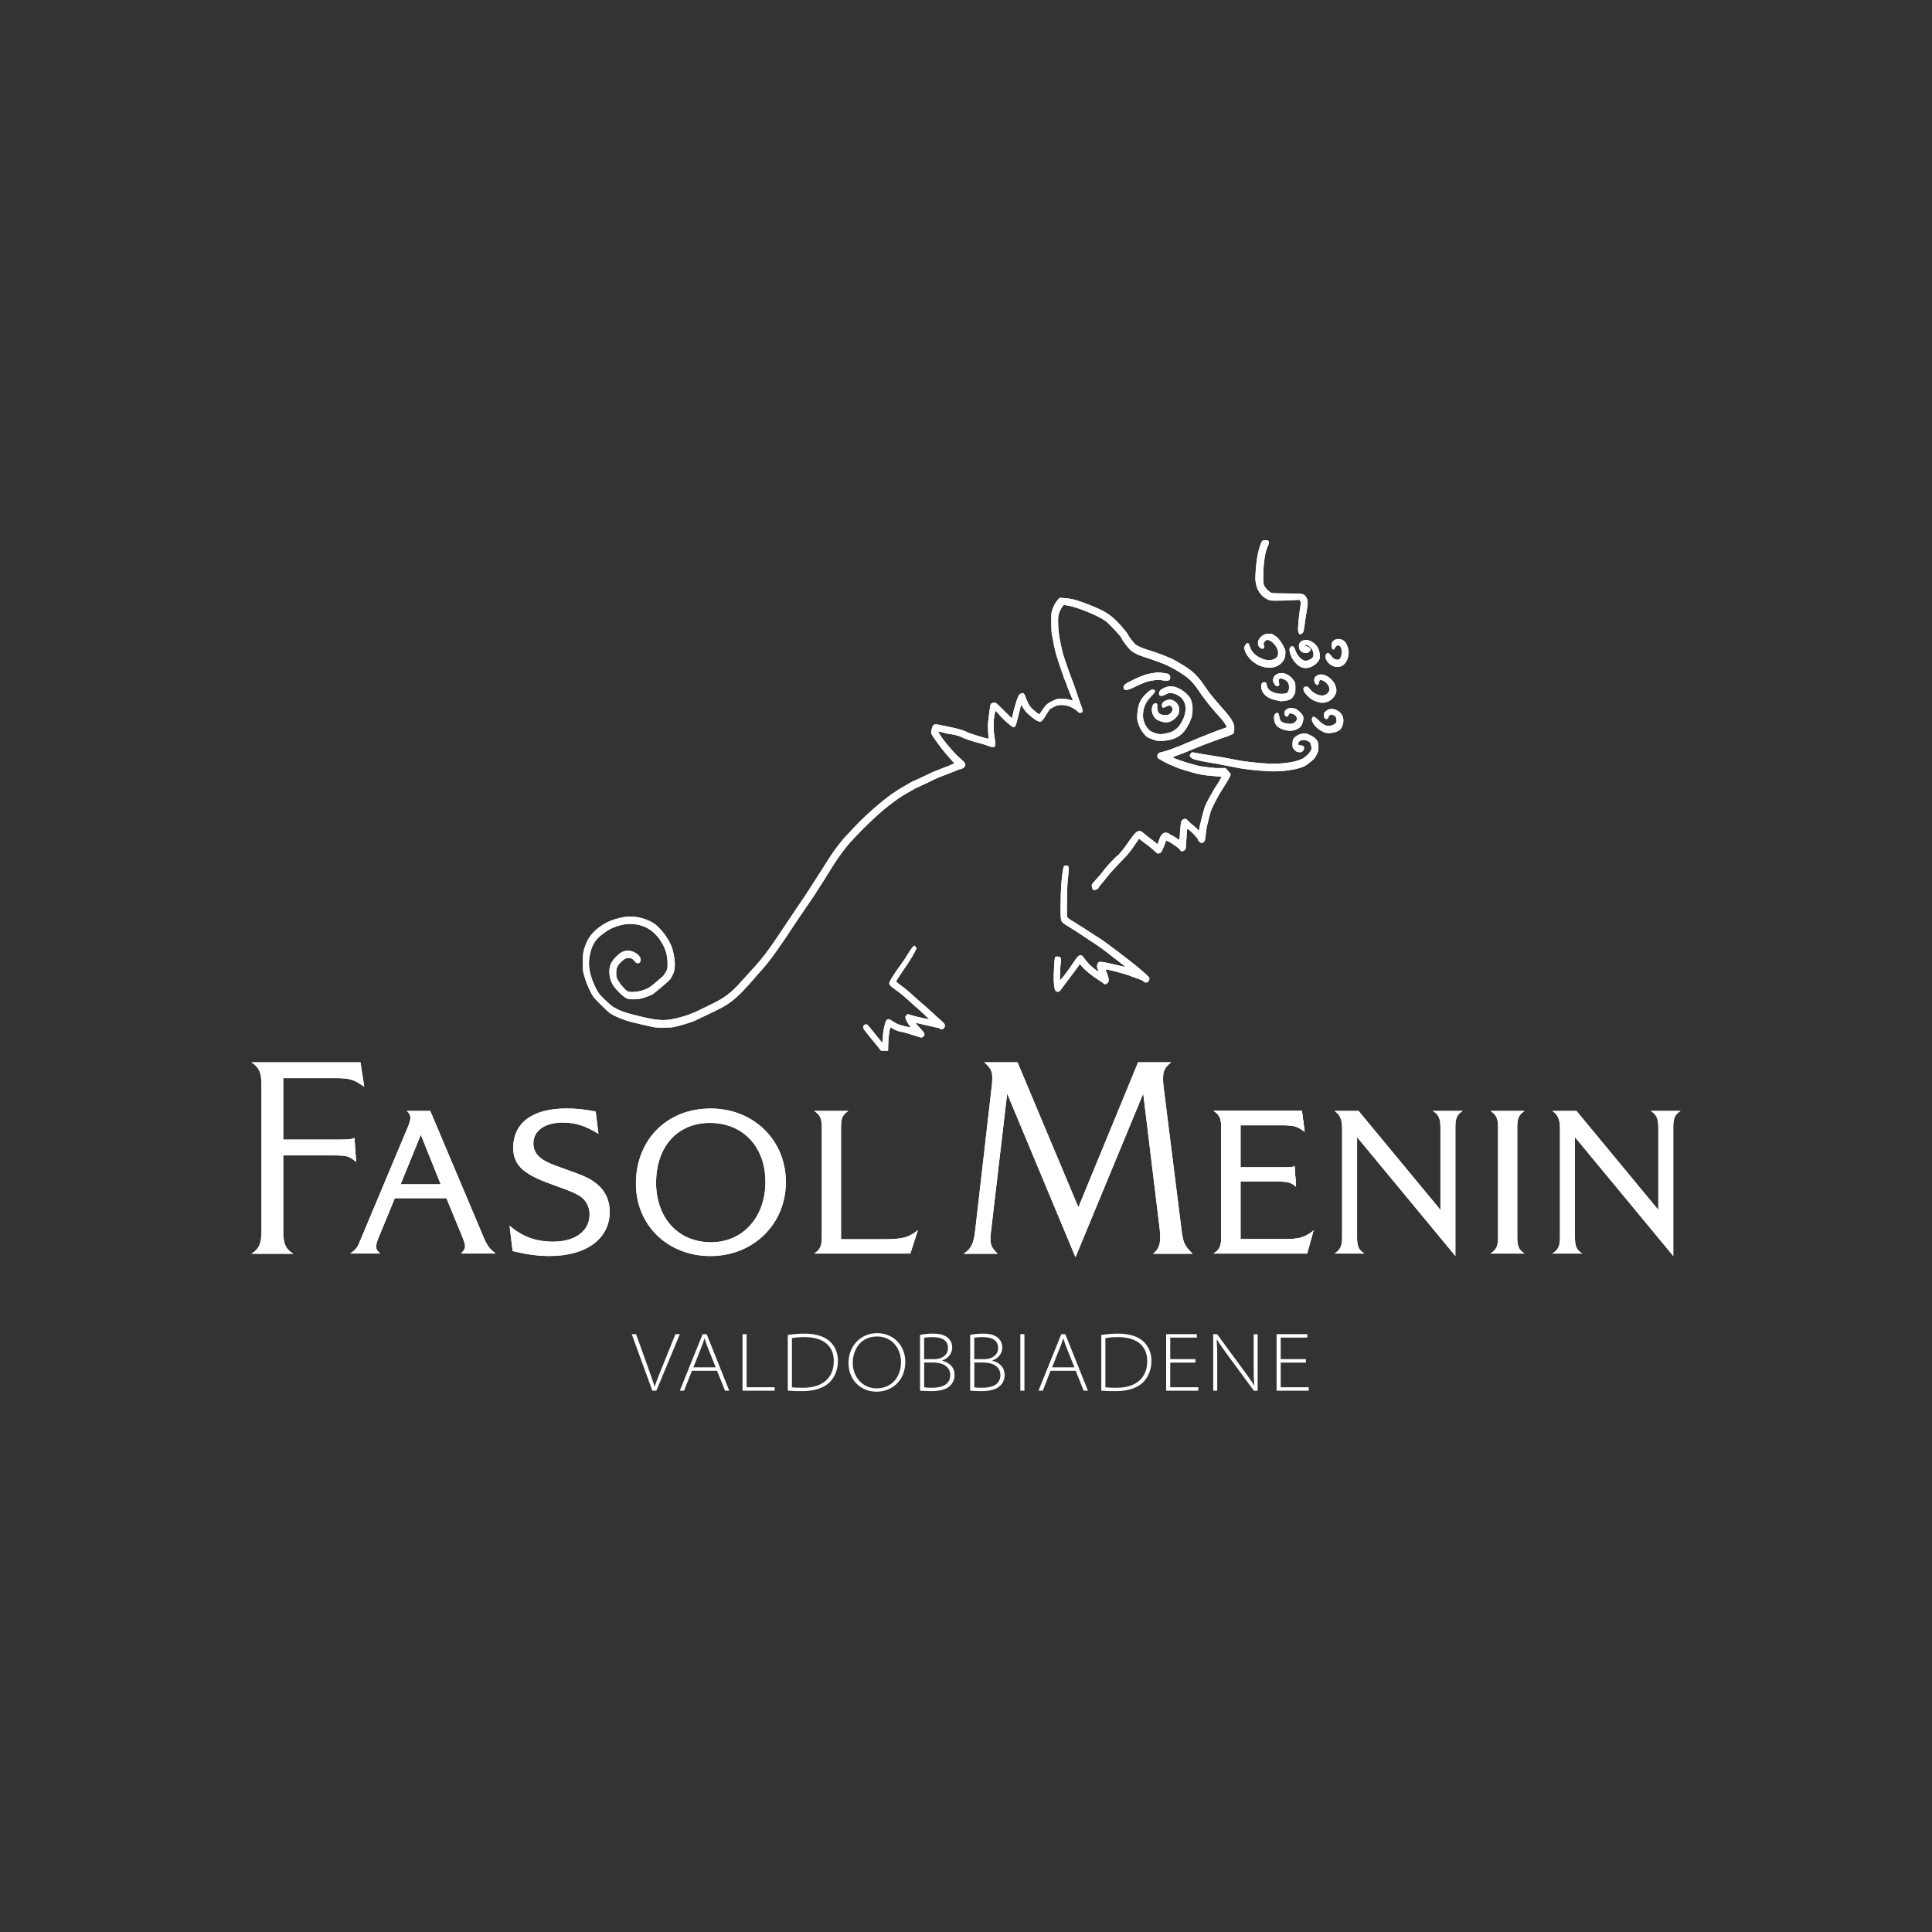 <svg xmlns="http://www.w3.org/2000/svg" id="Livello_1" viewBox="0 0 500 500"><rect x="0" y="0" width="500" height="500" fill="#333333" stroke="none"/><defs><style>.cls-1{fill:#fff;stroke-width:0px;}</style></defs><path class="cls-1" d="M227.37,271.11c-.35-.43-.91-1.12-1.23-1.52-.32-.4-.68-.83-.79-.94-.11-.11-.36-.43-.57-.71-.44-.59-.64-.85-1.07-1.37-.54-.65-.32-1.46.4-1.46.39,0,.41.02,2.64,2.83.77.97,1.44,1.78,1.49,1.8.17.06.25-.48.26-1.55,0-1.17.5-3.55.84-4.02.4-.56.7-.54,1.7.15.5.34,1.19.71,1.54.83.79.25,2.13.6,2.69.68l.43.07-.31-.43c-.52-.71-.96-1.54-1.04-2-.07-.37-.03-.49.24-.74l.32-.3.79.25c.44.14,1.19.35,1.67.46,2.07.48,3.02.69,3.05.66.07-.07-2.04-2.06-3.34-3.16-.5-.42-.84-.73-1.66-1.49-1.12-1.05-2.48-2.17-3.52-2.91-1.39-.99-1.76-1.36-1.76-1.74,0-.51,1.28-2.54,3.49-5.54.31-.42.92-1.37,1.36-2.11.66-1.11,1.44-2.11,1.64-2.11.11,0,.55.52.55.65,0,.08-.3.72-.67,1.42-.63,1.18-1.54,2.58-3.62,5.61-.45.66-.86,1.31-.9,1.45-.06.2.1.38.88.94.89.64,2.21,1.69,2.69,2.14,1.24,1.15,2.01,1.84,2.88,2.58.57.48,1.11.94,1.18,1.01.75.67,3.17,2.9,3.23,2.95.04.04.41.37.83.73.9.78,1.07,1.22.67,1.78-.31.44-.8.55-1.09.24-.11-.13-.3-.23-.41-.23-.11,0-.8-.14-1.52-.31-4.54-1.06-4.28-1.01-4.28-.85,0,.05.48.61,1.06,1.23,1.24,1.31,1.38,1.67.88,2.13-.19.18-.42.32-.52.32s-.67-.16-1.27-.36c-1.65-.55-3.18-1-3.67-1.09-.71-.12-.81-.14-1.07-.24-.14-.05-.42-.16-.63-.23-.21-.08-.41-.17-.44-.21-.03-.04-.25-.18-.48-.31-.53-.3-.58-.23-.77,1.11-.19,1.31-.23,1.78-.27,3.4l-.03,1.33h-1.83l-.64-.79ZM169.44,265.87c-.35-.05-1.51-.31-2.58-.56-1.08-.26-2.09-.5-2.27-.53-2.15-.41-5.43-1.66-6.69-2.55-.79-.56-3.9-3.63-4.35-4.3-.89-1.32-1.83-3.51-2.39-5.52-.3-1.06-.33-1.43-.34-3.27,0-2.27.14-3.12.84-4.89.87-2.2,2.56-3.97,5.26-5.45,1.07-.59,2.96-1.2,4.58-1.47,2.36-.4,5.1.13,7.36,1.41,1.97,1.13,4.41,4.37,5.14,6.82.59,1.99.79,4.09.53,5.46-.17.89-.83,2.2-1.39,2.73-.88.84-3.3,2.88-4.18,3.53-.39.29-2.13.92-3.18,1.17-.35.08-1.17.16-1.83.17-1.49.02-1.97-.18-3.23-1.34-1.88-1.74-2.71-3.08-2.94-4.76-.29-2.07.15-3.41,1.63-4.89,1.17-1.17,1.9-1.55,3.02-1.58,1.97-.06,3.98,1.76,3.22,2.91-.28.44-.88.43-1.25-.01-.65-.79-.82-.91-1.38-1-.83-.12-1.38.11-2.22.93-1.06,1.03-1.31,1.6-1.32,2.91,0,.92.04,1.16.34,1.72.46.89,1.66,2.36,2.39,2.92.79.61,3.66.26,5.46-.67.66-.34,1.43-.96,3.82-3.06.25-.22.64-.77.87-1.21.37-.73.41-.91.4-1.92-.01-2.57-.52-4.19-1.98-6.37-1.52-2.25-3.63-3.6-6.22-3.98-1.65-.24-3.09-.09-4.83.48-1.4.47-2.05.79-3.32,1.69-2.32,1.62-3.22,3.03-3.79,5.93-.52,2.58-.04,5.1,1.57,8.39.63,1.28,1.06,1.82,2.48,3.15,1.63,1.53,1.72,1.6,2.9,2.22,1.37.73,2.87,1.2,6.51,2.06,4.87,1.14,6.36,1.14,10.44,0,1.42-.4,2.21-.67,2.34-.81.05-.05.17-.09.25-.09.17,0,1.45-.6,5.18-2.43,3.21-1.57,4.95-2.88,7.22-5.44.56-.62,1.33-1.47,1.72-1.89,3.46-3.71,4.91-5.52,7.34-9.11.26-.39.51-.76.57-.82.09-.12.86-1.26,5.35-7.99.9-1.35,1.68-2.48,1.72-2.52.04-.04.52-.77,1.07-1.64.54-.86,1.41-2.22,1.93-3.02,1.59-2.45,1.97-3.05,2.53-3.96,1.44-2.4,3.47-5.17,5.06-6.89,3.48-3.78,4.75-5.03,7.79-7.69,1.13-.99,3.25-2.66,4.39-3.47,1.46-1.04,5.51-3.4,5.84-3.4.04,0,.94-.42,2-.93,2.45-1.18,2.59-1.25,4.15-1.85.71-.28,1.41-.56,1.55-.62.14-.06.38-.15.54-.19.16-.05.66-.25,1.11-.46l.83-.38-.44-.46c-.24-.26-.57-.62-.74-.83-.16-.2-.6-.71-.98-1.13-.64-.72-1.53-1.88-2.18-2.81-.16-.23-.35-.48-.42-.57-.07-.08-.4-.54-.73-1.03-.65-.96-.67-1.15-.25-2.47.29-.91.61-.96,2.94-.43.46.1,1.55.33,2.43.51,1.38.27,3.27.88,3.68,1.19.2.15,3.62,1.23,4.97,1.57.56.14.57.14.54-.24-.19-2.82-.19-3.29.01-4.93.34-2.75.45-3.45.58-3.7.14-.27.85-.43,1.28-.3.16.05,1.15.97,2.21,2.05,1.05,1.08,1.94,1.93,1.97,1.9.03-.03.09-.26.14-.5.22-1.25,1.06-4.12,1.48-5.07.2-.45.38-.65.7-.79.24-.1.52-.15.64-.12.19.06.64.91.64,1.2,0,.07.23.61.52,1.2.42.87.69,1.23,1.41,1.89.8.74,1.55,1.27,1.64,1.15.01-.02.38-.56.81-1.21.84-1.26,1.3-1.64,2.9-2.39.78-.36.89-.38,2.2-.35.93.02,1.57.11,1.99.25.33.12.63.2.66.16.06-.05-.08-.42-.57-1.54-.12-.28-.29-.7-.38-.94-.09-.24-.24-.61-.32-.82-.09-.21-.2-.52-.25-.69-.09-.34-.12-.43-.62-1.59-.18-.43-.33-.84-.33-.92s-.05-.24-.12-.36c-.07-.12-.29-.75-.5-1.41-.21-.66-.57-1.76-.81-2.45-.36-1.05-.58-1.87-.93-3.46-.02-.1-.09-.5-.15-.88-.17-1.01-.25-1.42-.32-1.63-.15-.41-.23-1.71-.24-3.78-.01-2.02.02-2.27.29-3.02.42-1.15.71-1.69,1.32-2.45.48-.61.56-.66.97-.62.24.02.87.08,1.38.12,1.53.13,3.06.57,6.04,1.75,3.63,1.44,5.08,2.32,7.07,4.3,1.09,1.08,2.87,3.24,2.87,3.49,0,.19,1.38,1.98,1.82,2.37.48.41,2.01,1.09,3.37,1.48,1.41.41,3.94,1.32,5.09,1.84.36.17.69.3.73.3.19,0,3.05,1.65,4.2,2.44,1.76,1.18,2.95,2.42,4.46,4.61.69,1,1.28,1.85,1.33,1.88.04.04.33.4.65.82.32.41,1.33,1.6,2.24,2.64,2.09,2.37,2.65,3.09,3.15,4.08.39.77.44,1.07.37,2.21-.05.72-.17.88-.85,1.13-.33.12-.66.27-.73.32-.07.05-.3.13-.5.18-.21.05-.8.25-1.33.44-.52.19-1.53.57-2.26.82-.73.26-1.49.54-1.7.63-.21.09-.55.22-.75.29-.21.07-1.14.45-2.07.84-2.47,1.03-3.71,1.52-4.82,1.9-.54.19-.94.37-.88.42.44.39,5.17,1.9,7.09,2.27.61.12,3.82.5,4,.48.04,0,.63,0,1.31,0h1.24s.62.67.62.67c.34.36.66.78.7.94.07.29-.52,1.35-2.49,4.44-.87,1.38-2.37,4.3-2.67,5.22-.11.35-.31,1.11-.45,1.7-.13.59-.33,1.38-.44,1.76-.11.38-.27,1.45-.37,2.37-.16,1.43-.23,1.72-.47,1.98-.16.17-.41.31-.57.31-.39,0-.89-.44-.97-.85-.11-.55-2.59-2.99-2.81-2.76-.04.04-.12,1.08-.18,2.31-.07,1.24-.15,2.42-.18,2.64-.12.72-1.2,1.11-1.43.52-.06-.15-.29-.4-.5-.53-.21-.14-.39-.29-.39-.35s-.07-.09-.15-.09-.39-.2-.68-.44c-.63-.52-1.76-1.12-1.93-1.01-.06.04-.24.45-.39.92-.44,1.32-.96,2.29-1.24,2.29-.13,0-.33.03-.43.07-.11.04-.34-.08-.56-.28-.74-.72-2-1.77-2.68-2.24-.38-.26-.92-.67-1.2-.9l-.51-.42-.42.6c-.23.33-.82,1.19-1.31,1.92-.65.96-1.49,1.93-3.12,3.58-1.22,1.25-2.67,2.84-3.21,3.54-.54.7-1.3,1.63-1.68,2.05-.38.43-.72.9-.76,1.05-.04.19-.24.33-.65.45-.57.18-.6.18-.84-.12-.14-.17-.22-.4-.19-.51.04-.12,0-.25-.07-.29-.19-.11.07-.55.75-1.28.91-.97,1.92-2.17,2.62-3.12.64-.86,3.12-3.46,3.3-3.46.15,0,1.8-2.02,2.51-3.08.37-.55.72-1.06.78-1.13.05-.07.35-.46.66-.86,1.11-1.48,1.78-1.67,2.71-.83.31.28,1.08.9,1.71,1.37.62.46,1.3,1,1.5,1.18.2.18.4.33.45.33s.25-.48.44-1.06c.39-1.19.85-1.75,1.55-1.88.39-.07,1.07.17,1.28.45.04.05.32.2.63.33.31.14.79.42,1.05.64.27.22.53.39.59.39.16,0,.23-.37.3-1.67.1-1.83.29-3.1.48-3.28.59-.59,1.11-.58,1.61.04.22.27.81.82,1.33,1.22.51.41,1.02.86,1.12,1.02.24.36.43.37.43.01,0-.46,1.25-5.37,1.52-6,.48-1.1,1.3-2.62,2.57-4.78.06-.12.27-.41.45-.65.18-.24.51-.77.73-1.18.22-.41.45-.81.51-.89.09-.11-.39-.18-1.92-.29-3-.21-4.31-.49-8.5-1.79-.44-.14-1.14-.41-1.57-.61-.43-.2-.92-.4-1.09-.45-.56-.17-3.19-1.59-3.35-1.8-.3-.39-.21-.99.19-1.27.2-.14.46-.26.58-.26.23,0,2.26-.6,2.57-.76.11-.06.7-.28,1.33-.51.62-.22,1.41-.53,1.76-.69.35-.16,1.08-.47,1.64-.68.55-.22,1.3-.54,1.67-.7.36-.17,1.32-.56,2.14-.88.81-.32,1.59-.62,1.73-.68.8-.33,3.23-1.24,3.74-1.39.26-.08.47-.17.47-.19,0-.11-.54-1.02-.85-1.44-.33-.44-.47-.61-1.86-2.14-.9-.99-2.09-2.44-3.01-3.68-.37-.5-.73-.97-.78-1.04-.06-.07-.38-.55-.73-1.07-.84-1.27-1.95-2.61-2.61-3.15-1.87-1.55-5.26-3.49-7.27-4.15-.17-.06-.77-.28-1.32-.49-.56-.22-1.66-.59-2.45-.84-2.14-.66-3.44-1.31-4.28-2.17-.63-.65-2.01-2.51-2.01-2.72,0-.39-3.15-3.79-4.28-4.62-1.78-1.31-7.36-3.6-9.63-3.95l-1.13-.18-.3.35c-.38.45-.97,1.71-1.08,2.35-.18.95-.07,3.78.19,5.31.37,2.16.99,4.88,1.26,5.51.06.14.39,1.1.73,2.14.34,1.04.82,2.37,1.06,2.96.24.59.59,1.52.78,2.08.18.56.39,1.12.44,1.26.06.14.37,1.07.7,2.08.33,1,.7,2.05.83,2.32.13.27.24.7.24.96,0,.38-.05.48-.28.54-.42.11-.56.09-.74-.08-1.29-1.24-2.9-1.91-4.51-1.88-.81.02-1.08.08-1.82.46-.48.24-.96.51-1.07.6-.1.09-.52.71-.92,1.38-.4.67-.87,1.36-1.03,1.54-.65.7-1.47.32-3.87-1.81-.46-.41-1.19-1.43-1.38-1.92-.04-.12-.13-.22-.19-.22-.12,0-.19.28-.78,2.71-.71,2.99-.85,3.24-1.62,2.86-.36-.18-2.39-1.99-2.9-2.6-.64-.77-1.38-1.52-1.44-1.46-.03.03-.16.6-.27,1.25-.26,1.5-.23,3.94.07,5.68.2,1.15.22,1.99.05,2.25-.17.27-.75.24-1.61-.11-.5-.2-1.5-.51-2.23-.7-2.34-.61-3.85-1.13-5.21-1.79-.2-.1-.49-.18-.65-.18s-.32-.05-.36-.12c-.04-.07-.45-.15-.92-.2-.47-.04-1.13-.16-1.48-.25-1.66-.45-2.22-.55-2.15-.37.08.2,1.33,2.09,1.46,2.19.04.04.27.32.51.63.23.31.66.82.94,1.14.28.31.79.9,1.14,1.3.35.39,1.13,1.15,1.73,1.67,1.15.98,1.36,1.35,1.12,1.88-.17.38-.85.81-1.28.81-.18,0-.37.05-.44.11-.07.06-.83.38-1.69.71-.87.33-1.74.67-1.95.75-.21.09-.58.23-.82.32-.81.29-1.3.52-3.46,1.57-1.17.57-2.39,1.14-2.7,1.27-.31.12-.71.31-.88.43-.18.11-.9.53-1.61.93-1.79,1-2.78,1.69-5.24,3.6-3.52,2.75-9.7,8.95-11.55,11.6-.43.62-.85,1.2-.92,1.27-.23.26-2.29,3.41-2.56,3.92-.15.28-.68,1.13-1.18,1.91-.5.78-1.33,2.08-1.85,2.89-.52.82-1.29,2-1.73,2.62-1.23,1.77-5.24,7.71-5.39,7.96-.25.45-1.68,2.56-3.39,5-1.64,2.35-3.08,4.16-4.48,5.66-.33.35-.75.83-.95,1.07-.2.24-.39.47-.42.5-.03.03-.54.6-1.12,1.26-2.93,3.32-4.63,4.82-7.06,6.2-.79.45-3.81,1.93-5.28,2.59-.79.36-1.5.7-1.57.75-.22.16-1.43.61-2.77,1.01-3.08.92-3.15.94-5.35.97-1.14.02-2.36-.01-2.7-.06M273.23,256.48c-.39-.39-.57-1.86-.52-4.21.04-1.77.16-3.67.26-4.15.02-.1.04-.25.05-.33.01-.21.63-.32,1.07-.19.45.12.58.58.44,1.49-.16.98-.29,4.57-.17,4.57.19,0,2.11-2.53,3.39-4.47,1.09-1.65,1.38-1.95,1.89-1.95.38,0,.49.09,1.03.85.32.47.88,1.13,1.22,1.48.66.66,2.15,1.83,2.33,1.83.06,0,0-.29-.14-.64-.21-.55-.22-.71-.09-1.14.08-.28.26-.56.4-.64.33-.18,1.55.02,4.46.73,1.26.31,2.34.55,2.39.55.05,0-.02-.09-.16-.19-.14-.11-.45-.35-.69-.55-.24-.2-1.15-.91-2.01-1.57-.87-.67-2-1.54-2.52-1.94-.52-.4-1.54-1.13-2.26-1.61-3.69-2.46-6.27-4.15-6.67-4.37-.24-.13-.82-.48-1.28-.79-1.17-.77-1.17-.8-1.17-4.57,0-4.28.26-7.9.71-9.97.12-.54.16-.6.57-.68.66-.13.85.14.83,1.14-.01.44-.08,1.18-.15,1.63-.2,1.24-.31,4.06-.31,7.48v3.07s.46.39.46.39c.25.22.73.53,1.07.7.33.17.81.47,1.07.66.25.2.49.35.53.35s1.15.7,2.45,1.56c1.3.86,2.5,1.63,2.66,1.71,1.05.56,8.43,6.15,10.68,8.09,2.31,1.99,2.4,2.09,2.4,2.55,0,.23-.06.42-.12.42s-.13.08-.13.18c0,.3-.64.44-1.01.22-.17-.11-.34-.23-.37-.28-.11-.14-.56-.34-1.51-.66-1.27-.44-1.8-.64-1.95-.72-.41-.25-5.53-1.62-6.06-1.62-.14,0-.17.07-.11.22.92,2.24.97,3.02.23,3.44l-.4.22-.73-.49c-.4-.27-1.03-.69-1.39-.93-1.79-1.19-3.32-2.48-4.11-3.47-.22-.28-.37-.39-.41-.28-.08.19-1.93,2.71-3.06,4.16-.45.58-.96,1.26-1.13,1.51-.78,1.14-1.03,1.4-1.39,1.4-.19,0-.44-.09-.55-.19M328.45,199.6c-1.82-.1-4.36-.31-4.97-.41-.38-.06-1-.15-1.38-.19-.76-.08-1.29-.17-3.65-.65-.87-.17-1.77-.35-2.01-.38-.24-.03-.61-.12-.82-.17-.21-.06-.86-.18-1.44-.26-1.22-.16-3.9-.68-4.47-.86-.21-.06-.53-.15-.71-.19-.19-.04-.52-.22-.73-.41-.32-.27-.38-.39-.32-.66.04-.18.19-.43.32-.55.23-.21.29-.21,1.47.02,1.25.25,2.52.46,4.99.83.76.11,2.37.4,3.59.64,3.06.6,4.2.77,7.24,1.06,3.46.33,5.22.31,7.99-.07.95-.13,2.35-.48,2.82-.7.27-.13.54-.24.61-.24.24,0,1.64-1.21,1.97-1.7.5-.73.54-.91.37-1.69-.19-.87-.28-.99-.99-1.3-.78-.34-1.71-.24-2.12.23-.16.18-.27.45-.25.6.03.22.15.28.65.34.7.08.95.33.86.84-.13.76-.67,1.09-1.51.9-.5-.11-.7-.24-1.05-.66-.39-.49-.42-.6-.42-1.41,0-.53.07-1.02.19-1.25.31-.61,1.39-1.28,2.33-1.44.79-.14.85-.13,1.79.26,1.22.51,2.13,1.32,2.3,2.06.06.28.12.87.12,1.32,0,.69-.06.96-.43,1.69-.24.48-.54.98-.66,1.12-.41.46-1.98,1.69-2.48,1.95-1.78.91-5.96,1.51-9.18,1.33M298.64,191.47c-1.82-.61-2.06-.79-3.09-2.24-.39-.56-.72-1.22-.94-1.94-.32-.99-.35-1.21-.28-2.37.13-2.38.69-3.78,2.07-5.17,1.23-1.24,1.82-1.53,2.36-1.13.22.16.22.21.06.54-.1.2-.5.67-.88,1.05-1.5,1.51-2.14,3.04-2.14,5.14,0,.73.39,2.01.79,2.59.69,1.02,1.26,1.45,2.3,1.77,1.17.36,1.4.36,2.78.12,2.12-.38,3.37-1.35,4.39-3.43,1.55-3.19.71-5.93-2.12-6.87-.91-.31-1.43-.25-2.39.23-.74.37-.91.41-1.23.3-.32-.11-.37-.19-.37-.6,0-.6.4-1.02,1.44-1.49.96-.44,2.11-.45,3.16-.04,1.41.56,2.65,1.53,3.4,2.64.66,1.01.87,2.97.51,4.71-.25,1.17-1.18,3-2.06,4.07-1.25,1.49-3.05,2.26-5.58,2.38-1.12.05-1.41.02-2.17-.24M342.57,189.46c-1.9-.8-3.42-2.67-2.97-3.66.25-.54.61-.4,1.7.67,1.45,1.42,2.45,1.71,3.77,1.1.8-.37.95-.73.73-1.79-.09-.44-.65-.8-1.24-.8-.46,0-.63.15-.76.66-.06.23-.2.37-.41.43-.44.11-.78-.32-.78-1.02,0-.43.07-.59.41-.9.77-.71,1.69-.87,2.69-.45,1.74.72,2.38,2.35,1.67,4.24-.4,1.08-1.47,1.66-3.26,1.78-.66.04-.96,0-1.54-.25M332.12,188.82c-1.48-.52-2.12-1.17-2.34-2.39-.17-.94-.01-1.59.44-1.84.51-.27.72-.04.88.95.2,1.23.63,1.54,2.4,1.77.89.11,1.72-.25,2.03-.89.2-.43.2-.47,0-.87-.26-.48-.71-.78-1.37-.9-.45-.09-.48-.07-.66.37-.34.8-1.07.45-1.07-.52,0-.46.06-.56.53-.9.59-.44,1.23-.51,2.14-.23.78.23,2.07,1.51,2.19,2.16.15.82-.28,2.15-.85,2.67-1.05.94-2.69,1.18-4.29.61M300.64,186.76c-.42-.12-.97-.35-1.21-.5-.99-.61-1.56-2.1-1.25-3.26.19-.71.3-.87.72-.97.48-.12.7.18.61.79-.06.33,0,.72.13,1.15.19.58.28.68.78.89.67.29,1.55.31,2.04.06.94-.48,1.3-1.51.72-2.06-.36-.34-.75-.35-1.26-.03-.22.13-.57.26-.77.28-.35.04-.38.01-.42-.44-.05-.63.2-.99.94-1.35.95-.46,1.85-.31,2.66.44.76.71,1,1.51.77,2.66-.1.53-.24.75-.84,1.35-1.13,1.11-2.21,1.41-3.62.99M341.32,181.75c-.4-.09-1.05-.33-1.45-.53-1.2-.6-2.55-2.12-2.55-2.84,0-.43.25-.7.66-.69.49,0,.53.03,1.13.77.85,1.05,2.54,1.76,3.55,1.48.71-.2,1.33-.83,1.4-1.43.12-.96-.95-2.27-2.06-2.51-.43-.09-.55.03-.72.85-.11.49-.4.56-.78.19-.37-.38-.5-1.16-.26-1.61.48-.92,1.81-1.16,3.01-.54,1.95,1.01,3.08,3.2,2.41,4.7-.76,1.71-2.53,2.6-4.34,2.18M331.14,181.44c-.16-.05-.72-.18-1.24-.31-1.63-.4-2.7-1.14-3.23-2.26-.53-1.12-.3-2.33.44-2.32.49,0,.66.16.73.7.14,1.04.7,1.59,2.1,2.06,1.06.35,2.8.33,3.21-.04.53-.48.62-1.83.18-2.61-.39-.67-1.67-1.27-2.17-1-.27.15-.31.43-.14,1.17.1.42.08.5-.17.66-.37.24-.6.14-1.03-.43-.69-.9-.37-2.11.68-2.61,1.42-.67,3.2,0,4.31,1.63.42.62.43.67.44,1.9,0,1.14-.03,1.32-.35,1.9-.42.77-.63.97-1.28,1.25-.58.24-2.05.42-2.47.3M290.99,178.42c-.32-.19-.29-.89.06-1.21.83-.76,5.07-2.67,6.32-2.84.28-.04.95-.15,1.49-.26.62-.12,1.13-.14,1.38-.08.22.06.77.14,1.22.19,1.01.11,1.39.4,1.39,1.07,0,.89-.54,1.07-2.23.74-.62-.12-.99-.12-1.82,0-1.92.29-2.61.53-5.03,1.7-1.72.83-2.3.97-2.77.7M327.81,172.76c-.9-.11-2.28-.58-2.57-.87-.03-.04-.21-.15-.39-.25-1.17-.67-2.34-2.12-2.7-3.35-.17-.58-.17-.71,0-1.09.22-.54.69-.9.92-.71.09.07.28.48.42.91.46,1.36,1.27,2.19,2.89,2.95,1.26.59,2.4.66,3.36.22.76-.35,1.04-.79,1.04-1.63,0-1.4-1.64-3.34-2.81-3.34-.19,0-.43.15-.64.39-.36.43-.37.5-.2,1.11.33,1.16-1.12,1-1.5-.17-.2-.61.01-1.4.52-1.92.7-.73,1.16-.94,2.11-.99.82-.05.89-.03,1.6.44.41.27.83.59.93.72.61.76,1.22,1.71,1.55,2.41.33.7.36.9.31,1.65-.03.46-.16,1.05-.27,1.3-.76,1.61-2.55,2.48-4.55,2.23M336.61,172.59c-1.29-.6-2.53-2.33-2.83-3.93-.11-.57-.09-.74.1-1.05.42-.72,1.05-.39,1.37.71.39,1.33,1.73,2.69,2.64,2.69.47,0,1.4-.39,1.7-.7.89-.94-.08-3.11-1.51-3.4-.66-.13-.44.21.27.42.91.27,1.08.87.38,1.42-.42.33-1.23.33-1.76,0-1.14-.69-1.09-2.47.09-2.94.74-.29,1.42-.26,2.17.12,1.42.71,2.21,1.91,2.33,3.53.06.81.02.96-.27,1.47-.65,1.12-2.13,1.97-3.41,1.96-.39,0-.87-.11-1.27-.3M345.5,172.56c-1.65-.42-2.89-2.12-2.33-3.19.22-.43.59-.49.88-.16.1.12.38.46.63.74.51.6.99.84,1.59.78.36-.03.46-.12.7-.61.33-.68.38-1.77.1-2.43-.4-.96-1.13-.9-1.69.14-.34.64-.76.12-.76-.95,0-1.62,2.47-2.07,3.57-.64.45.59.84,1.76.84,2.52,0,2.53-1.62,4.27-3.52,3.78M336.15,163.85c-.13-.22-.22-.63-.22-1.06,0-1.15.38-4.66.65-6.16.11-.62.1-.77-.08-1.06l-.22-.34-1.9.11c-1.05.06-2.75.11-3.79.11-1.81,0-1.92-.01-2.59-.34-1.8-.88-2.85-2.54-3.08-4.81-.1-1.05.11-4.06.44-6.03.24-1.44.72-3.18,1.11-3.97.2-.41.26-.44.89-.48.38-.02.75.03.85.11.25.21.22.79-.06,1.35-.72,1.41-1.18,4.28-1.2,7.45-.01,2.2,0,2.36.28,2.93.3.61,1.22,1.52,1.78,1.77.21.09,1.61.14,4.03.15,4.08.01,4.37.06,4.87.77.63.91.66,1.55.23,4.01-.17.97-.4,2.44-.5,3.27-.22,1.77-.31,2.08-.75,2.36-.43.28-.49.27-.75-.15"></path><path class="cls-1" d="M331.64,320.69c4.42,0,5.77-.31,7.98-1.97l.32-.32-1.66,6h-24.19c1.5-.95,1.97-1.9,1.97-4.19v-28.46c0-2.29-.47-3.32-1.97-4.26h22.84l.71,5.37-.24-.16c-1.74-1.27-2.61-1.5-5.22-1.5h-11.14v10.91h11.14c1.98,0,2.29-.08,2.85-.31l.39,5.29c-.87-.71-1.19-.87-1.66-1.02-.63-.24-1.58-.31-3.24-.31h-9.49v14.94h10.59Z"></path><path class="cls-1" d="M67.66,318.81v-38.19c0-3.12-.67-4.46-2.6-5.72h28.23l.96,6.32-.37-.22c-2.3-1.63-3.42-2-6.98-2h-13.6v15.9h14.56c2.67,0,3.05-.07,3.86-.45l.44,6.24c-1.11-.89-1.56-1.19-2.23-1.41-.82-.22-2.01-.3-4.31-.3h-12.33v19.83c0,3.05.66,4.46,2.6,5.65h-10.85c1.93-1.19,2.6-2.6,2.6-5.65"></path><path class="cls-1" d="M92.93,321.71l12.57-29.96c.47-1.03.71-1.97.71-2.53,0-.63-.24-1.11-.95-1.74h6.09l13.75,32.56c.39,1.03.71,1.58,1.11,2.21.47.79.87,1.11,2.05,2.13h-8.93c.71-.79,1.03-1.18,1.03-1.98,0-.47-.24-1.1-.63-2.13l-4.19-10.2h-13.36l-4.43,10.75c-.24.71-.39,1.27-.39,1.74,0,.71.24,1.11,1.03,1.82h-7.75c1.35-.95,1.82-1.5,2.29-2.69M114.04,306.46l-5.13-12.8-5.22,12.8h10.36Z"></path><path class="cls-1" d="M131.88,317.21c3.4,2.85,6.8,4.11,11.3,4.11,5.69,0,9.41-2.77,9.41-7.04,0-1.82-.79-3.48-2.14-4.5-.79-.55-1.82-1.11-3.08-1.58-.95-.4-2.3-.87-3.8-1.42-3.56-1.27-5.14-1.97-6.8-3-2.69-1.66-3.95-3.79-3.95-6.72,0-6.48,4.98-10.2,13.76-10.2,2.21,0,4.11.16,6.8.63l.79.16.71,5.77c-3.32-2.05-5.93-2.92-9.25-2.92-4.66,0-7.59,2.13-7.59,5.45,0,1.11.48,2.37,1.19,3.08,1.27,1.35,2.84,2.06,7.35,3.64,4.98,1.74,6.4,2.45,8.14,3.95,1.97,1.66,3.08,4.11,3.08,6.95,0,7.03-6.09,11.46-15.57,11.46-2.69,0-5.37-.31-8.85-1.11l-.71-.16-.79-6.56Z"></path><path class="cls-1" d="M183.86,286.86c11.14,0,19.52,8.14,19.52,19.05s-8.46,19.13-19.52,19.13-19.29-7.98-19.29-18.73c0-11.3,7.98-19.44,19.29-19.44M184.02,321.48c8.22,0,14.07-6.48,14.07-15.65s-5.93-15.25-14.38-15.25-13.91,6.24-13.91,15.49v.63c.32,8.93,6.01,14.78,14.23,14.78"></path><path class="cls-1" d="M212.68,320.21v-28.45c0-2.29-.48-3.32-1.98-4.27h8.86c-1.5.95-1.9,1.89-1.9,4.27v28.93h11.07c4.74,0,6.4-.4,8.85-2.37l-1.98,6.08h-24.9c1.5-.95,1.98-1.9,1.98-4.19"></path><path class="cls-1" d="M252.34,318.74l4.24-36.92c.15-.97.22-2.16.22-2.9,0-1.71-.45-2.6-2.08-4.02h8.61l15.75,37.52,15.45-37.52h8.54c-1.71,1.41-2.08,2.23-2.08,4.31,0,.6,0,.82.15,2.16l4.61,36.7c.45,3.57.74,4.24,2.9,6.39h-10.26c1.41-1.12,1.86-2.23,1.86-4.38,0-.74-.07-1.63-.15-2.23l-4.24-34.85-17.53,42.35-17.69-42.35-4.23,36.18c-.08.37-.08,1.04-.08,1.41,0,1.64.3,2.3,1.86,3.86h-8.84c1.93-1.19,2.6-2.6,2.97-5.72"></path><path class="cls-1" d="M331.64,320.69c4.42,0,5.77-.31,7.98-1.97l.32-.32-1.66,6h-24.19c1.5-.95,1.97-1.9,1.97-4.19v-28.46c0-2.29-.47-3.32-1.97-4.26h22.84l.71,5.37-.24-.16c-1.74-1.27-2.61-1.5-5.22-1.5h-11.14v10.91h11.14c1.98,0,2.29-.08,2.85-.31l.39,5.29c-.87-.71-1.19-.87-1.66-1.02-.63-.24-1.58-.31-3.24-.31h-9.49v14.94h10.59Z"></path><path class="cls-1" d="M347.34,320.21v-28.21c0-2.29-.56-3.56-1.98-4.51h6.24l21.18,25.61v-21.34c0-2.29-.47-3.32-1.97-4.27h7.74c-1.5.95-1.9,1.89-1.9,4.27v33.28l-25.45-30.75v25.93c0,2.29.39,3.24,1.9,4.19h-7.75c1.5-.95,1.98-1.9,1.98-4.19"></path><path class="cls-1" d="M387.7,320.21v-28.45c0-2.29-.47-3.32-1.98-4.27h8.85c-1.5.95-1.9,1.89-1.9,4.27v28.45c0,2.29.39,3.24,1.9,4.19h-8.85c1.5-.95,1.98-1.9,1.98-4.19"></path><path class="cls-1" d="M403.72,320.21v-28.21c0-2.29-.55-3.56-1.98-4.51h6.25l21.18,25.61v-21.34c0-2.29-.48-3.32-1.97-4.27h7.74c-1.5.95-1.9,1.89-1.9,4.27v33.28l-25.44-30.75v25.93c0,2.29.39,3.24,1.89,4.19h-7.75c1.5-.95,1.98-1.9,1.98-4.19"></path><path class="cls-1" d="M227.37,271.11c-.35-.43-.91-1.12-1.23-1.52-.32-.4-.68-.83-.79-.94-.11-.11-.36-.43-.57-.71-.44-.59-.64-.85-1.07-1.37-.54-.65-.32-1.46.4-1.46.39,0,.41.02,2.64,2.83.77.97,1.44,1.78,1.49,1.8.17.06.25-.48.26-1.55,0-1.17.5-3.55.84-4.02.4-.56.7-.54,1.7.15.5.34,1.19.71,1.54.83.79.25,2.13.6,2.69.68l.43.07-.31-.43c-.52-.71-.96-1.54-1.04-2-.07-.37-.03-.49.24-.74l.32-.3.79.25c.44.14,1.19.35,1.67.46,2.07.48,3.02.69,3.05.66.07-.07-2.04-2.06-3.34-3.16-.5-.42-.84-.73-1.66-1.49-1.12-1.05-2.48-2.17-3.52-2.91-1.39-.99-1.76-1.36-1.76-1.74,0-.51,1.28-2.54,3.49-5.54.31-.42.92-1.37,1.36-2.11.66-1.11,1.44-2.11,1.64-2.11.11,0,.55.52.55.65,0,.08-.3.72-.67,1.42-.63,1.18-1.54,2.58-3.62,5.61-.45.66-.86,1.31-.9,1.45-.06.2.1.38.88.94.89.64,2.21,1.69,2.69,2.14,1.24,1.15,2.01,1.84,2.88,2.58.57.48,1.11.94,1.18,1.01.75.67,3.17,2.9,3.23,2.95.04.04.41.37.83.73.9.78,1.07,1.22.67,1.78-.31.44-.8.55-1.09.24-.11-.13-.3-.23-.41-.23-.11,0-.8-.14-1.52-.31-4.54-1.06-4.28-1.01-4.28-.85,0,.05.48.61,1.06,1.23,1.24,1.31,1.38,1.67.88,2.13-.19.18-.42.32-.52.32s-.67-.16-1.27-.36c-1.65-.55-3.18-1-3.67-1.09-.71-.12-.81-.14-1.07-.24-.14-.05-.42-.16-.63-.23-.21-.08-.41-.17-.44-.21-.03-.04-.25-.18-.48-.31-.53-.3-.58-.23-.77,1.11-.19,1.31-.23,1.78-.27,3.4l-.03,1.33h-1.83l-.64-.79ZM169.44,265.87c-.35-.05-1.51-.31-2.58-.56-1.08-.26-2.09-.5-2.27-.53-2.15-.41-5.43-1.66-6.69-2.55-.79-.56-3.9-3.63-4.35-4.3-.89-1.32-1.83-3.51-2.39-5.52-.3-1.06-.33-1.43-.34-3.27,0-2.27.14-3.12.84-4.89.87-2.2,2.56-3.97,5.26-5.45,1.07-.59,2.96-1.2,4.58-1.47,2.36-.4,5.1.13,7.36,1.41,1.97,1.13,4.41,4.37,5.14,6.82.59,1.99.79,4.09.53,5.46-.17.89-.83,2.2-1.39,2.73-.88.84-3.3,2.88-4.18,3.53-.39.29-2.13.92-3.18,1.17-.35.08-1.17.16-1.83.17-1.49.02-1.97-.18-3.23-1.34-1.88-1.74-2.71-3.08-2.94-4.76-.29-2.07.15-3.41,1.63-4.89,1.17-1.17,1.9-1.55,3.02-1.58,1.97-.06,3.98,1.76,3.22,2.91-.28.44-.88.43-1.25-.01-.65-.79-.82-.91-1.38-1-.83-.12-1.38.11-2.22.93-1.06,1.03-1.31,1.6-1.32,2.91,0,.92.04,1.16.34,1.72.46.89,1.66,2.36,2.39,2.92.79.61,3.66.26,5.46-.67.66-.34,1.43-.96,3.82-3.06.25-.22.64-.77.87-1.21.37-.73.41-.91.4-1.92-.01-2.57-.52-4.19-1.98-6.37-1.52-2.25-3.63-3.6-6.22-3.98-1.65-.24-3.09-.09-4.83.48-1.4.47-2.05.79-3.32,1.69-2.32,1.62-3.22,3.03-3.79,5.93-.52,2.58-.04,5.1,1.57,8.39.63,1.28,1.06,1.82,2.48,3.15,1.63,1.53,1.72,1.6,2.9,2.22,1.37.73,2.87,1.2,6.51,2.06,4.87,1.14,6.36,1.14,10.44,0,1.42-.4,2.21-.67,2.34-.81.05-.05.17-.09.25-.09.17,0,1.45-.6,5.18-2.43,3.21-1.57,4.95-2.88,7.22-5.44.56-.62,1.33-1.47,1.72-1.89,3.46-3.71,4.91-5.52,7.34-9.11.26-.39.51-.76.57-.82.09-.12.86-1.26,5.35-7.99.9-1.35,1.68-2.48,1.72-2.52.04-.04.52-.77,1.07-1.64.54-.86,1.41-2.22,1.93-3.02,1.59-2.45,1.97-3.05,2.53-3.96,1.44-2.4,3.47-5.17,5.06-6.89,3.48-3.78,4.75-5.03,7.79-7.69,1.13-.99,3.25-2.66,4.39-3.47,1.46-1.04,5.51-3.4,5.84-3.4.04,0,.94-.42,2-.93,2.45-1.18,2.59-1.25,4.15-1.85.71-.28,1.41-.56,1.55-.62.14-.06.38-.15.54-.19.16-.05.66-.25,1.11-.46l.83-.38-.44-.46c-.24-.26-.57-.62-.74-.83-.16-.2-.6-.71-.98-1.13-.64-.72-1.53-1.88-2.18-2.81-.16-.23-.35-.48-.42-.57-.07-.08-.4-.54-.73-1.03-.65-.96-.67-1.15-.25-2.47.29-.91.61-.96,2.94-.43.46.1,1.55.33,2.43.51,1.38.27,3.27.88,3.68,1.19.2.15,3.62,1.23,4.97,1.57.56.14.57.14.54-.24-.19-2.82-.19-3.29.01-4.93.34-2.75.45-3.45.58-3.7.14-.27.85-.43,1.28-.3.16.05,1.15.97,2.21,2.05,1.05,1.08,1.94,1.93,1.97,1.9.03-.03.09-.26.14-.5.22-1.25,1.06-4.12,1.48-5.07.2-.45.38-.65.7-.79.24-.1.52-.15.64-.12.19.06.64.91.64,1.2,0,.07.23.61.52,1.2.42.87.69,1.23,1.41,1.89.8.74,1.55,1.27,1.64,1.15.01-.02.38-.56.81-1.21.84-1.26,1.3-1.64,2.9-2.39.78-.36.89-.38,2.2-.35.93.02,1.57.11,1.99.25.33.12.63.2.66.16.06-.05-.08-.42-.57-1.54-.12-.28-.29-.7-.38-.94-.09-.24-.24-.61-.32-.82-.09-.21-.2-.52-.25-.69-.09-.34-.12-.43-.62-1.59-.18-.43-.33-.84-.33-.92s-.05-.24-.12-.36c-.07-.12-.29-.75-.5-1.41-.21-.66-.57-1.76-.81-2.45-.36-1.05-.58-1.87-.93-3.46-.02-.1-.09-.5-.15-.88-.17-1.01-.25-1.42-.32-1.63-.15-.41-.23-1.71-.24-3.78-.01-2.02.02-2.27.29-3.02.42-1.15.71-1.69,1.32-2.45.48-.61.56-.66.97-.62.24.02.87.08,1.38.12,1.53.13,3.06.57,6.04,1.75,3.63,1.44,5.08,2.32,7.07,4.3,1.09,1.08,2.87,3.24,2.87,3.49,0,.19,1.38,1.98,1.82,2.37.48.41,2.01,1.09,3.37,1.48,1.41.41,3.94,1.32,5.09,1.84.36.17.69.3.73.3.19,0,3.05,1.65,4.2,2.44,1.76,1.18,2.95,2.42,4.46,4.61.69,1,1.28,1.85,1.33,1.88.04.04.33.4.65.82.32.41,1.33,1.6,2.24,2.64,2.09,2.37,2.65,3.09,3.15,4.08.39.77.44,1.07.37,2.21-.05.72-.17.88-.85,1.13-.33.12-.66.27-.73.32-.07.05-.3.13-.5.18-.21.05-.8.25-1.33.44-.52.19-1.53.57-2.26.82-.73.26-1.49.54-1.7.63-.21.09-.55.22-.75.29-.21.07-1.14.45-2.07.84-2.47,1.03-3.71,1.52-4.82,1.9-.54.19-.94.37-.88.42.44.39,5.17,1.9,7.09,2.27.61.12,3.82.5,4,.48.04,0,.63,0,1.31,0h1.24s.62.67.62.67c.34.36.66.78.7.94.07.29-.52,1.35-2.49,4.44-.87,1.38-2.37,4.3-2.67,5.22-.11.35-.31,1.11-.45,1.7-.13.59-.33,1.38-.44,1.76-.11.38-.27,1.45-.37,2.37-.16,1.43-.23,1.72-.47,1.98-.16.17-.41.31-.57.31-.39,0-.89-.44-.97-.85-.11-.55-2.59-2.99-2.81-2.76-.04.04-.12,1.08-.18,2.31-.07,1.24-.15,2.42-.18,2.64-.12.72-1.2,1.11-1.43.52-.06-.15-.29-.4-.5-.53-.21-.14-.39-.29-.39-.35s-.07-.09-.15-.09-.39-.2-.68-.44c-.63-.52-1.76-1.12-1.93-1.01-.06.04-.24.45-.39.92-.44,1.32-.96,2.29-1.24,2.29-.13,0-.33.03-.43.07-.11.04-.34-.08-.56-.28-.74-.72-2-1.77-2.68-2.24-.38-.26-.92-.67-1.2-.9l-.51-.42-.42.6c-.23.33-.82,1.19-1.31,1.92-.65.96-1.49,1.93-3.12,3.58-1.22,1.25-2.67,2.84-3.21,3.54-.54.7-1.3,1.63-1.68,2.05-.38.43-.72.9-.76,1.05-.04.19-.24.33-.65.45-.57.18-.6.18-.84-.12-.14-.17-.22-.4-.19-.51.04-.12,0-.25-.07-.29-.19-.11.07-.55.75-1.28.91-.97,1.92-2.17,2.62-3.12.64-.86,3.12-3.46,3.3-3.46.15,0,1.8-2.02,2.51-3.08.37-.55.72-1.06.78-1.13.05-.07.35-.46.66-.86,1.11-1.48,1.78-1.67,2.71-.83.31.28,1.08.9,1.71,1.37.62.46,1.3,1,1.5,1.18.2.18.4.33.45.33s.25-.48.44-1.06c.39-1.19.85-1.75,1.55-1.88.39-.07,1.07.17,1.28.45.04.05.32.2.63.33.31.14.79.42,1.05.64.27.22.53.39.59.39.16,0,.23-.37.3-1.67.1-1.83.29-3.1.48-3.28.59-.59,1.11-.58,1.61.04.22.27.81.82,1.33,1.22.51.41,1.02.86,1.12,1.02.24.36.43.37.43.01,0-.46,1.25-5.37,1.52-6,.48-1.1,1.3-2.62,2.57-4.78.06-.12.27-.41.45-.65.18-.24.51-.77.73-1.18.22-.41.45-.81.51-.89.09-.11-.39-.18-1.92-.29-3-.21-4.31-.49-8.5-1.79-.44-.14-1.14-.41-1.57-.61-.43-.2-.92-.4-1.09-.45-.56-.17-3.19-1.59-3.35-1.8-.3-.39-.21-.99.19-1.27.2-.14.46-.26.58-.26.23,0,2.26-.6,2.57-.76.11-.06.7-.28,1.33-.51.62-.22,1.41-.53,1.76-.69.35-.16,1.08-.47,1.64-.68.55-.22,1.3-.54,1.67-.7.36-.17,1.32-.56,2.14-.88.81-.32,1.59-.62,1.73-.68.8-.33,3.23-1.24,3.74-1.39.26-.08.47-.17.47-.19,0-.11-.54-1.02-.85-1.44-.33-.44-.47-.61-1.86-2.14-.9-.99-2.09-2.44-3.01-3.68-.37-.5-.73-.97-.78-1.04-.06-.07-.38-.55-.73-1.07-.84-1.27-1.95-2.61-2.61-3.15-1.87-1.55-5.26-3.49-7.27-4.15-.17-.06-.77-.28-1.32-.49-.56-.22-1.66-.59-2.45-.84-2.14-.66-3.44-1.31-4.28-2.17-.63-.65-2.01-2.51-2.01-2.72,0-.39-3.15-3.79-4.28-4.62-1.78-1.31-7.36-3.6-9.63-3.95l-1.13-.18-.3.35c-.38.45-.97,1.71-1.08,2.35-.18.95-.07,3.78.19,5.31.37,2.16.99,4.88,1.26,5.51.06.14.39,1.1.73,2.14.34,1.04.82,2.37,1.06,2.96.24.59.59,1.52.78,2.08.18.56.39,1.12.44,1.26.06.14.37,1.07.7,2.08.33,1,.7,2.05.83,2.32.13.27.24.7.24.96,0,.38-.05.48-.28.54-.42.11-.56.09-.74-.08-1.29-1.24-2.9-1.91-4.51-1.88-.81.02-1.08.08-1.82.46-.48.24-.96.51-1.07.6-.1.09-.52.71-.92,1.38-.4.67-.87,1.36-1.03,1.54-.65.7-1.47.32-3.87-1.81-.46-.41-1.19-1.43-1.38-1.92-.04-.12-.13-.22-.19-.22-.12,0-.19.28-.78,2.71-.71,2.99-.85,3.24-1.62,2.86-.36-.18-2.39-1.99-2.9-2.6-.64-.77-1.38-1.52-1.44-1.46-.03.03-.16.6-.27,1.25-.26,1.5-.23,3.94.07,5.68.2,1.15.22,1.99.05,2.25-.17.27-.75.24-1.61-.11-.5-.2-1.5-.51-2.23-.7-2.34-.61-3.85-1.13-5.21-1.79-.2-.1-.49-.18-.65-.18s-.32-.05-.36-.12c-.04-.07-.45-.15-.92-.2-.47-.04-1.13-.16-1.48-.25-1.66-.45-2.22-.55-2.15-.37.08.2,1.33,2.09,1.46,2.19.04.04.27.32.51.63.23.31.66.82.94,1.14.28.31.79.9,1.14,1.3.35.39,1.13,1.15,1.73,1.67,1.15.98,1.36,1.35,1.12,1.88-.17.38-.85.81-1.28.81-.18,0-.37.05-.44.11-.07.06-.83.38-1.69.71-.87.33-1.74.67-1.95.75-.21.09-.58.23-.82.32-.81.29-1.3.52-3.46,1.57-1.17.57-2.39,1.14-2.7,1.27-.31.12-.71.31-.88.43-.18.11-.9.53-1.61.93-1.79,1-2.78,1.69-5.24,3.6-3.52,2.75-9.7,8.95-11.55,11.6-.43.62-.85,1.2-.92,1.27-.23.26-2.29,3.41-2.56,3.92-.15.28-.68,1.13-1.18,1.91-.5.78-1.33,2.08-1.85,2.89-.52.82-1.29,2-1.73,2.62-1.23,1.77-5.24,7.71-5.39,7.96-.25.45-1.68,2.56-3.39,5-1.64,2.35-3.08,4.16-4.48,5.66-.33.35-.75.83-.95,1.07-.2.24-.39.47-.42.5-.03.03-.54.6-1.12,1.26-2.93,3.32-4.63,4.82-7.06,6.2-.79.45-3.81,1.93-5.28,2.59-.79.36-1.5.7-1.57.75-.22.16-1.43.61-2.77,1.01-3.08.92-3.15.94-5.35.97-1.14.02-2.36-.01-2.7-.06M273.23,256.48c-.39-.39-.57-1.86-.52-4.21.04-1.77.16-3.67.26-4.15.02-.1.04-.25.05-.33.01-.21.63-.32,1.07-.19.45.12.58.58.44,1.49-.16.98-.29,4.57-.17,4.57.19,0,2.11-2.53,3.39-4.47,1.09-1.65,1.38-1.95,1.89-1.95.38,0,.49.09,1.03.85.32.47.88,1.13,1.22,1.48.66.66,2.15,1.83,2.33,1.83.06,0,0-.29-.14-.64-.21-.55-.22-.71-.09-1.14.08-.28.26-.56.4-.64.33-.18,1.55.02,4.46.73,1.26.31,2.34.55,2.39.55.05,0-.02-.09-.16-.19-.14-.11-.45-.35-.69-.55-.24-.2-1.15-.91-2.01-1.57-.87-.67-2-1.54-2.52-1.94-.52-.4-1.54-1.13-2.26-1.61-3.69-2.46-6.27-4.15-6.67-4.37-.24-.13-.82-.48-1.28-.79-1.17-.77-1.17-.8-1.17-4.57,0-4.28.26-7.9.71-9.97.12-.54.16-.6.57-.68.66-.13.85.14.83,1.14-.01.44-.08,1.18-.15,1.63-.2,1.24-.31,4.06-.31,7.48v3.07s.46.39.46.39c.25.22.73.53,1.07.7.33.17.81.47,1.07.66.25.2.49.35.53.35s1.15.7,2.45,1.56c1.3.86,2.5,1.63,2.66,1.71,1.05.56,8.43,6.15,10.68,8.09,2.31,1.99,2.4,2.09,2.4,2.55,0,.23-.06.42-.12.42s-.13.08-.13.18c0,.3-.64.44-1.01.22-.17-.11-.34-.23-.37-.28-.11-.14-.56-.34-1.51-.66-1.27-.44-1.8-.64-1.95-.72-.41-.25-5.53-1.62-6.06-1.62-.14,0-.17.07-.11.22.92,2.24.97,3.02.23,3.44l-.4.22-.73-.49c-.4-.27-1.03-.69-1.39-.93-1.79-1.19-3.32-2.48-4.11-3.47-.22-.28-.37-.39-.41-.28-.08.19-1.93,2.71-3.06,4.16-.45.58-.96,1.26-1.13,1.51-.78,1.14-1.03,1.4-1.39,1.4-.19,0-.44-.09-.55-.19M328.45,199.6c-1.82-.1-4.36-.31-4.97-.41-.38-.06-1-.15-1.38-.19-.76-.08-1.29-.17-3.65-.65-.87-.17-1.77-.35-2.01-.38-.24-.03-.61-.12-.82-.17-.21-.06-.86-.18-1.44-.26-1.22-.16-3.9-.68-4.47-.86-.21-.06-.53-.15-.71-.19-.19-.04-.52-.22-.73-.41-.32-.27-.38-.39-.32-.66.04-.18.19-.43.32-.55.23-.21.29-.21,1.47.02,1.25.25,2.52.46,4.99.83.76.11,2.37.4,3.59.64,3.06.6,4.2.77,7.24,1.06,3.46.33,5.22.31,7.99-.07.95-.13,2.35-.48,2.82-.7.27-.13.54-.24.61-.24.24,0,1.64-1.21,1.97-1.7.5-.73.54-.91.37-1.69-.19-.87-.28-.99-.99-1.3-.78-.34-1.71-.24-2.12.23-.16.18-.27.45-.25.6.03.22.15.28.65.34.7.08.95.33.86.84-.13.76-.67,1.09-1.51.9-.5-.11-.7-.24-1.05-.66-.39-.49-.42-.6-.42-1.41,0-.53.07-1.02.19-1.25.31-.61,1.39-1.28,2.33-1.44.79-.14.85-.13,1.79.26,1.22.51,2.13,1.32,2.3,2.06.06.28.12.87.12,1.32,0,.69-.06.96-.43,1.69-.24.48-.54.98-.66,1.12-.41.46-1.98,1.69-2.48,1.95-1.78.91-5.96,1.51-9.18,1.33M298.64,191.47c-1.82-.61-2.06-.79-3.09-2.24-.39-.56-.72-1.22-.94-1.94-.32-.99-.35-1.21-.28-2.37.13-2.38.69-3.78,2.07-5.17,1.23-1.24,1.82-1.53,2.36-1.13.22.16.22.21.06.54-.1.2-.5.67-.88,1.05-1.5,1.51-2.14,3.04-2.14,5.14,0,.73.39,2.01.79,2.59.69,1.02,1.26,1.45,2.3,1.77,1.17.36,1.4.36,2.78.12,2.12-.38,3.37-1.35,4.39-3.43,1.55-3.19.71-5.93-2.12-6.87-.91-.31-1.43-.25-2.39.23-.74.37-.91.41-1.23.3-.32-.11-.37-.19-.37-.6,0-.6.4-1.02,1.44-1.49.96-.44,2.11-.45,3.16-.04,1.41.56,2.65,1.53,3.4,2.64.66,1.01.87,2.97.51,4.71-.25,1.17-1.18,3-2.06,4.07-1.25,1.49-3.05,2.26-5.58,2.38-1.12.05-1.41.02-2.17-.24M342.57,189.46c-1.9-.8-3.42-2.67-2.97-3.66.25-.54.61-.4,1.7.67,1.45,1.42,2.45,1.71,3.77,1.1.8-.37.95-.73.73-1.79-.09-.44-.65-.8-1.24-.8-.46,0-.63.15-.76.66-.06.23-.2.37-.41.43-.44.11-.78-.32-.78-1.02,0-.43.07-.59.41-.9.77-.71,1.69-.87,2.69-.45,1.74.72,2.38,2.35,1.67,4.24-.4,1.08-1.47,1.66-3.26,1.78-.66.04-.96,0-1.54-.25M332.12,188.82c-1.48-.52-2.12-1.17-2.34-2.39-.17-.94-.01-1.59.44-1.84.51-.27.72-.04.88.95.2,1.23.63,1.54,2.4,1.77.89.11,1.72-.25,2.03-.89.2-.43.2-.47,0-.87-.26-.48-.71-.78-1.37-.9-.45-.09-.48-.07-.66.37-.34.8-1.07.45-1.07-.52,0-.46.06-.56.53-.9.59-.44,1.23-.51,2.14-.23.78.23,2.07,1.51,2.19,2.16.15.82-.28,2.15-.85,2.67-1.05.94-2.69,1.18-4.29.61M300.64,186.76c-.42-.12-.97-.35-1.21-.5-.99-.61-1.56-2.1-1.25-3.26.19-.71.3-.87.72-.97.48-.12.7.18.61.79-.06.33,0,.72.13,1.15.19.58.28.68.78.89.67.29,1.55.31,2.04.06.94-.48,1.3-1.51.72-2.06-.36-.34-.75-.35-1.26-.03-.22.13-.57.26-.77.28-.35.04-.38.01-.42-.44-.05-.63.2-.99.94-1.35.95-.46,1.85-.31,2.66.44.76.71,1,1.51.77,2.66-.1.53-.24.75-.84,1.35-1.13,1.11-2.21,1.41-3.62.99M341.32,181.75c-.4-.09-1.05-.33-1.45-.53-1.2-.6-2.55-2.12-2.55-2.84,0-.43.25-.7.66-.69.49,0,.53.03,1.13.77.85,1.05,2.54,1.76,3.55,1.48.71-.2,1.33-.83,1.4-1.43.12-.96-.95-2.27-2.06-2.51-.43-.09-.55.03-.72.85-.11.49-.4.56-.78.19-.37-.38-.5-1.16-.26-1.61.48-.92,1.81-1.16,3.01-.54,1.95,1.01,3.08,3.2,2.41,4.7-.76,1.71-2.53,2.6-4.34,2.18M331.14,181.44c-.16-.05-.72-.18-1.24-.31-1.63-.4-2.7-1.14-3.23-2.26-.53-1.12-.3-2.33.44-2.32.49,0,.66.16.73.7.14,1.04.7,1.59,2.1,2.06,1.06.35,2.8.33,3.21-.04.53-.48.62-1.83.18-2.61-.39-.67-1.67-1.27-2.17-1-.27.15-.31.43-.14,1.17.1.42.08.5-.17.66-.37.24-.6.14-1.03-.43-.69-.9-.37-2.11.68-2.61,1.42-.67,3.2,0,4.31,1.63.42.62.43.67.44,1.9,0,1.14-.03,1.32-.35,1.9-.42.77-.63.97-1.28,1.25-.58.24-2.05.42-2.47.3M290.99,178.42c-.32-.19-.29-.89.06-1.21.83-.76,5.07-2.67,6.32-2.84.28-.04.95-.15,1.49-.26.62-.12,1.13-.14,1.38-.08.22.06.77.14,1.22.19,1.01.11,1.39.4,1.39,1.07,0,.89-.54,1.07-2.23.74-.62-.12-.99-.12-1.82,0-1.92.29-2.61.53-5.03,1.7-1.72.83-2.3.97-2.77.7M327.81,172.76c-.9-.11-2.28-.58-2.57-.87-.03-.04-.21-.15-.39-.25-1.17-.67-2.34-2.12-2.7-3.35-.17-.58-.17-.71,0-1.09.22-.54.69-.9.92-.71.09.07.28.48.42.91.46,1.36,1.27,2.19,2.89,2.95,1.26.59,2.4.66,3.36.22.76-.35,1.04-.79,1.04-1.63,0-1.4-1.64-3.34-2.81-3.34-.19,0-.43.15-.64.39-.36.43-.37.5-.2,1.11.33,1.16-1.12,1-1.5-.17-.2-.61.01-1.4.52-1.92.7-.73,1.16-.94,2.11-.99.82-.05.89-.03,1.6.44.41.27.83.59.93.72.61.76,1.22,1.71,1.55,2.41.33.7.36.9.31,1.65-.03.46-.16,1.05-.27,1.3-.76,1.61-2.55,2.48-4.55,2.23M336.61,172.59c-1.29-.6-2.53-2.33-2.83-3.93-.11-.57-.09-.74.1-1.05.42-.72,1.05-.39,1.37.71.39,1.33,1.73,2.69,2.64,2.69.47,0,1.4-.39,1.7-.7.89-.94-.08-3.11-1.51-3.4-.66-.13-.44.21.27.42.91.27,1.08.87.38,1.42-.42.33-1.23.33-1.76,0-1.14-.69-1.09-2.47.09-2.94.74-.29,1.42-.26,2.17.12,1.42.71,2.21,1.91,2.33,3.53.06.81.02.96-.27,1.47-.65,1.12-2.13,1.97-3.41,1.96-.39,0-.87-.11-1.27-.3M345.5,172.56c-1.65-.42-2.89-2.12-2.33-3.19.22-.43.59-.49.88-.16.1.12.38.46.63.74.51.6.99.84,1.59.78.36-.03.46-.12.7-.61.33-.68.38-1.77.1-2.43-.4-.96-1.13-.9-1.69.14-.34.64-.76.12-.76-.95,0-1.62,2.47-2.07,3.57-.64.45.59.84,1.76.84,2.52,0,2.53-1.62,4.27-3.52,3.78M336.15,163.85c-.13-.22-.22-.63-.22-1.06,0-1.15.38-4.66.65-6.16.11-.62.1-.77-.08-1.06l-.22-.34-1.9.11c-1.05.06-2.75.11-3.79.11-1.81,0-1.92-.01-2.59-.34-1.8-.88-2.85-2.54-3.08-4.81-.1-1.05.11-4.06.44-6.03.24-1.44.72-3.18,1.11-3.97.2-.41.26-.44.89-.48.38-.02.75.03.85.11.25.21.22.79-.06,1.35-.72,1.41-1.18,4.28-1.2,7.45-.01,2.2,0,2.36.28,2.93.3.61,1.22,1.52,1.78,1.77.21.09,1.61.14,4.03.15,4.08.01,4.37.06,4.87.77.63.91.66,1.55.23,4.01-.17.97-.4,2.44-.5,3.27-.22,1.77-.31,2.08-.75,2.36-.43.28-.49.27-.75-.15"></path><path class="cls-1" d="M168.83,359.91l-5.34-14.63h1.13l2.89,8.05c.8,2.26,1.43,3.97,1.89,5.49h.04c.5-1.54,1.24-3.34,2.11-5.47l3.25-8.07h1.15l-6.08,14.63h-1.04Z"></path><path class="cls-1" d="M179.06,354.76l-2.02,5.15h-1.11l5.91-14.63h1.04l5.86,14.63h-1.11l-2.06-5.15h-6.51ZM185.22,353.87l-2.06-5.15c-.39-.98-.59-1.61-.8-2.32h-.04c-.22.74-.46,1.39-.8,2.26l-2.08,5.21h5.8Z"></path><polygon class="cls-1" points="192.16 345.28 193.23 345.28 193.23 359.02 200.48 359.02 200.48 359.91 192.16 359.91 192.16 345.28"></polygon><path class="cls-1" d="M203.88,345.47c1.3-.17,2.76-.33,4.38-.33,3.1,0,5.47.85,6.84,2.34,1.22,1.32,1.76,2.89,1.76,4.78,0,1.67-.5,3.71-2.02,5.34-1.41,1.5-3.89,2.43-7.16,2.43-1.32,0-2.54-.02-3.8-.13v-14.43ZM204.95,359.02c.7.11,1.74.13,2.91.13,5.56,0,7.92-3.06,7.92-6.86.04-3.58-2.26-6.25-7.6-6.25-1.41,0-2.48.13-3.23.28v12.7Z"></path><path class="cls-1" d="M234.29,352.4c0,5.06-3.6,7.77-7.43,7.77-4.17,0-7.27-3.1-7.27-7.38,0-4.6,3.26-7.77,7.43-7.77s7.27,3.17,7.27,7.38M220.7,352.74c0,3.45,2.37,6.56,6.21,6.56s6.27-2.93,6.27-6.82c0-3.17-2.06-6.6-6.21-6.6s-6.27,3.26-6.27,6.86"></path><path class="cls-1" d="M238.11,345.47c.89-.2,2.06-.33,3.28-.33,2,0,3.26.41,4.13,1.28.61.61.91,1.39.91,2.41,0,1.45-1.11,2.76-2.58,3.26v.06c1.06.22,3.19,1.19,3.19,3.67,0,1.19-.43,2.08-1.11,2.76-1.02,1.02-2.69,1.45-5.06,1.45-1.13,0-2.11-.09-2.76-.13v-14.43ZM239.17,351.75h2.56c2.3,0,3.6-1.28,3.6-2.86,0-2.24-1.85-2.84-4.02-2.84-1.15,0-1.78.09-2.15.17v5.54ZM239.17,359.02c.5.11,1.19.13,2.06.13,2.3,0,4.69-.67,4.69-3.28,0-2.3-2.08-3.26-4.56-3.26h-2.19v6.4Z"></path><path class="cls-1" d="M251.08,345.47c.89-.2,2.06-.33,3.28-.33,2,0,3.26.41,4.12,1.28.61.61.91,1.39.91,2.41,0,1.45-1.11,2.76-2.58,3.26v.06c1.06.22,3.19,1.19,3.19,3.67,0,1.19-.43,2.08-1.11,2.76-1.02,1.02-2.69,1.45-5.06,1.45-1.13,0-2.1-.09-2.75-.13v-14.43ZM252.15,351.75h2.56c2.3,0,3.6-1.28,3.6-2.86,0-2.24-1.84-2.84-4.02-2.84-1.15,0-1.78.09-2.15.17v5.54ZM252.15,359.02c.5.11,1.19.13,2.06.13,2.3,0,4.69-.67,4.69-3.28,0-2.3-2.08-3.26-4.56-3.26h-2.19v6.4Z"></path><rect class="cls-1" x="264.06" y="345.28" width="1.06" height="14.63"></rect><path class="cls-1" d="M271.89,354.76l-2.02,5.15h-1.11l5.9-14.63h1.04l5.86,14.63h-1.11l-2.06-5.15h-6.51ZM278.06,353.87l-2.06-5.15c-.39-.98-.59-1.61-.8-2.32h-.04c-.22.74-.45,1.39-.8,2.26l-2.08,5.21h5.8Z"></path><path class="cls-1" d="M285,345.47c1.3-.17,2.76-.33,4.39-.33,3.1,0,5.47.85,6.84,2.34,1.22,1.32,1.76,2.89,1.76,4.78,0,1.67-.5,3.71-2.02,5.34-1.41,1.5-3.89,2.43-7.16,2.43-1.33,0-2.54-.02-3.8-.13v-14.43ZM286.07,359.02c.69.11,1.74.13,2.91.13,5.56,0,7.92-3.06,7.92-6.86.04-3.58-2.26-6.25-7.6-6.25-1.41,0-2.48.13-3.23.28v12.7Z"></path><polygon class="cls-1" points="309.38 352.64 302.86 352.64 302.86 359.02 310.12 359.02 310.12 359.91 301.8 359.91 301.8 345.28 309.75 345.28 309.75 346.17 302.86 346.17 302.86 351.74 309.38 351.74 309.38 352.64"></polygon><path class="cls-1" d="M313.98,359.91v-14.63h1l6.62,9.01c1.34,1.82,2.21,2.97,2.97,4.28l.04-.04c-.15-1.69-.17-3.43-.17-5.69v-7.55h1.04v14.63h-.98l-6.4-8.7c-1.24-1.69-2.37-3.23-3.15-4.54l-.06.04c.11,1.65.13,3.21.13,5.38v7.82h-1.04Z"></path><polygon class="cls-1" points="337.96 352.64 331.45 352.64 331.45 359.02 338.7 359.02 338.7 359.91 330.38 359.91 330.38 345.28 338.33 345.28 338.33 346.17 331.45 346.17 331.45 351.74 337.96 351.74 337.96 352.64"></polygon><path class="cls-1" d="M331.64,320.73c4.42,0,5.77-.32,7.98-1.98l.32-.32-1.66,6h-24.19c1.51-.95,1.98-1.9,1.98-4.19v-28.45c0-2.29-.47-3.32-1.98-4.27h22.84l.71,5.38-.24-.16c-1.74-1.27-2.61-1.51-5.22-1.51h-11.15v10.91h11.15c1.98,0,2.29-.08,2.85-.31l.39,5.29c-.87-.7-1.19-.87-1.66-1.02-.63-.24-1.58-.31-3.24-.31h-9.48v14.94h10.6Z"></path><path class="cls-1" d="M67.67,318.85v-38.18c0-3.12-.67-4.46-2.6-5.72h28.23l.97,6.31-.37-.22c-2.31-1.63-3.42-2-6.98-2h-13.6v15.89h14.57c2.67,0,3.05-.07,3.86-.44l.44,6.24c-1.11-.89-1.55-1.19-2.22-1.41-.83-.22-2.01-.29-4.32-.29h-12.33v19.83c0,3.05.67,4.46,2.61,5.64h-10.85c1.93-1.18,2.6-2.6,2.6-5.64"></path><path class="cls-1" d="M92.94,321.76l12.57-29.96c.47-1.03.71-1.98.71-2.53,0-.63-.24-1.11-.95-1.74h6.08l13.75,32.56c.4,1.02.71,1.58,1.1,2.21.47.79.87,1.1,2.06,2.13h-8.94c.71-.79,1.03-1.18,1.03-1.98,0-.47-.24-1.1-.63-2.13l-4.19-10.2h-13.35l-4.42,10.75c-.24.71-.4,1.27-.4,1.74,0,.71.24,1.11,1.03,1.81h-7.75c1.35-.95,1.82-1.5,2.3-2.68M114.05,306.5l-5.14-12.8-5.22,12.8h10.36Z"></path><path class="cls-1" d="M131.88,317.25c3.39,2.85,6.79,4.11,11.3,4.11,5.69,0,9.4-2.77,9.4-7.04,0-1.82-.79-3.48-2.13-4.5-.8-.56-1.82-1.11-3.08-1.59-.95-.4-2.3-.87-3.8-1.42-3.55-1.27-5.13-1.98-6.8-3.01-2.69-1.66-3.95-3.79-3.95-6.71,0-6.49,4.98-10.2,13.75-10.2,2.21,0,4.11.16,6.8.63l.79.16.71,5.77c-3.32-2.06-5.93-2.92-9.24-2.92-4.67,0-7.6,2.13-7.6,5.45,0,1.11.48,2.37,1.19,3.08,1.26,1.35,2.85,2.06,7.35,3.64,4.98,1.74,6.41,2.45,8.15,3.96,1.97,1.66,3.07,4.11,3.07,6.95,0,7.03-6.09,11.46-15.57,11.46-2.69,0-5.38-.31-8.85-1.11l-.71-.16-.79-6.56Z"></path><path class="cls-1" d="M183.87,286.9c11.14,0,19.51,8.15,19.51,19.05s-8.46,19.13-19.51,19.13-19.29-7.98-19.29-18.73c0-11.3,7.99-19.44,19.29-19.44M184.02,321.52c8.22,0,14.07-6.48,14.07-15.65s-5.93-15.25-14.38-15.25-13.92,6.25-13.92,15.49v.63c.32,8.93,6.02,14.78,14.23,14.78"></path><path class="cls-1" d="M212.68,320.25v-28.45c0-2.29-.47-3.32-1.98-4.27h8.85c-1.51.95-1.9,1.9-1.9,4.27v28.93h11.06c4.74,0,6.4-.4,8.85-2.37l-1.97,6.08h-24.9c1.5-.95,1.98-1.9,1.98-4.19"></path><path class="cls-1" d="M252.34,318.78l4.24-36.92c.15-.97.22-2.15.22-2.9,0-1.71-.44-2.6-2.07-4.01h8.61l15.75,37.52,15.45-37.52h8.55c-1.71,1.41-2.08,2.23-2.08,4.3,0,.6,0,.82.15,2.16l4.6,36.7c.44,3.57.74,4.24,2.9,6.38h-10.25c1.41-1.11,1.85-2.22,1.85-4.38,0-.74-.08-1.63-.15-2.23l-4.24-34.84-17.53,42.35-17.68-42.35-4.24,36.18c-.07.37-.07,1.04-.07,1.41,0,1.64.3,2.31,1.85,3.86h-8.84c1.93-1.18,2.6-2.6,2.97-5.72"></path><path class="cls-1" d="M331.64,320.73c4.42,0,5.77-.32,7.98-1.98l.32-.32-1.66,6h-24.19c1.51-.95,1.98-1.9,1.98-4.19v-28.45c0-2.29-.47-3.32-1.98-4.27h22.84l.71,5.38-.24-.16c-1.74-1.27-2.61-1.51-5.22-1.51h-11.15v10.91h11.15c1.98,0,2.29-.08,2.85-.31l.39,5.29c-.87-.7-1.19-.87-1.66-1.02-.63-.24-1.58-.31-3.24-.31h-9.48v14.94h10.6Z"></path><path class="cls-1" d="M347.34,320.25v-28.21c0-2.29-.56-3.56-1.98-4.51h6.25l21.18,25.6v-21.34c0-2.29-.47-3.32-1.97-4.27h7.74c-1.51.95-1.9,1.9-1.9,4.27v33.27l-25.44-30.75v25.92c0,2.29.4,3.24,1.9,4.19h-7.75c1.5-.95,1.98-1.9,1.98-4.19"></path><path class="cls-1" d="M387.7,320.25v-28.45c0-2.29-.48-3.32-1.98-4.27h8.85c-1.5.95-1.9,1.9-1.9,4.27v28.45c0,2.29.4,3.24,1.9,4.19h-8.85c1.5-.95,1.98-1.9,1.98-4.19"></path><path class="cls-1" d="M403.72,320.25v-28.21c0-2.29-.55-3.56-1.98-4.51h6.25l21.18,25.6v-21.34c0-2.29-.47-3.32-1.97-4.27h7.74c-1.51.95-1.9,1.9-1.9,4.27v33.27l-25.44-30.75v25.92c0,2.29.4,3.24,1.9,4.19h-7.75c1.5-.95,1.98-1.9,1.98-4.19"></path></svg>